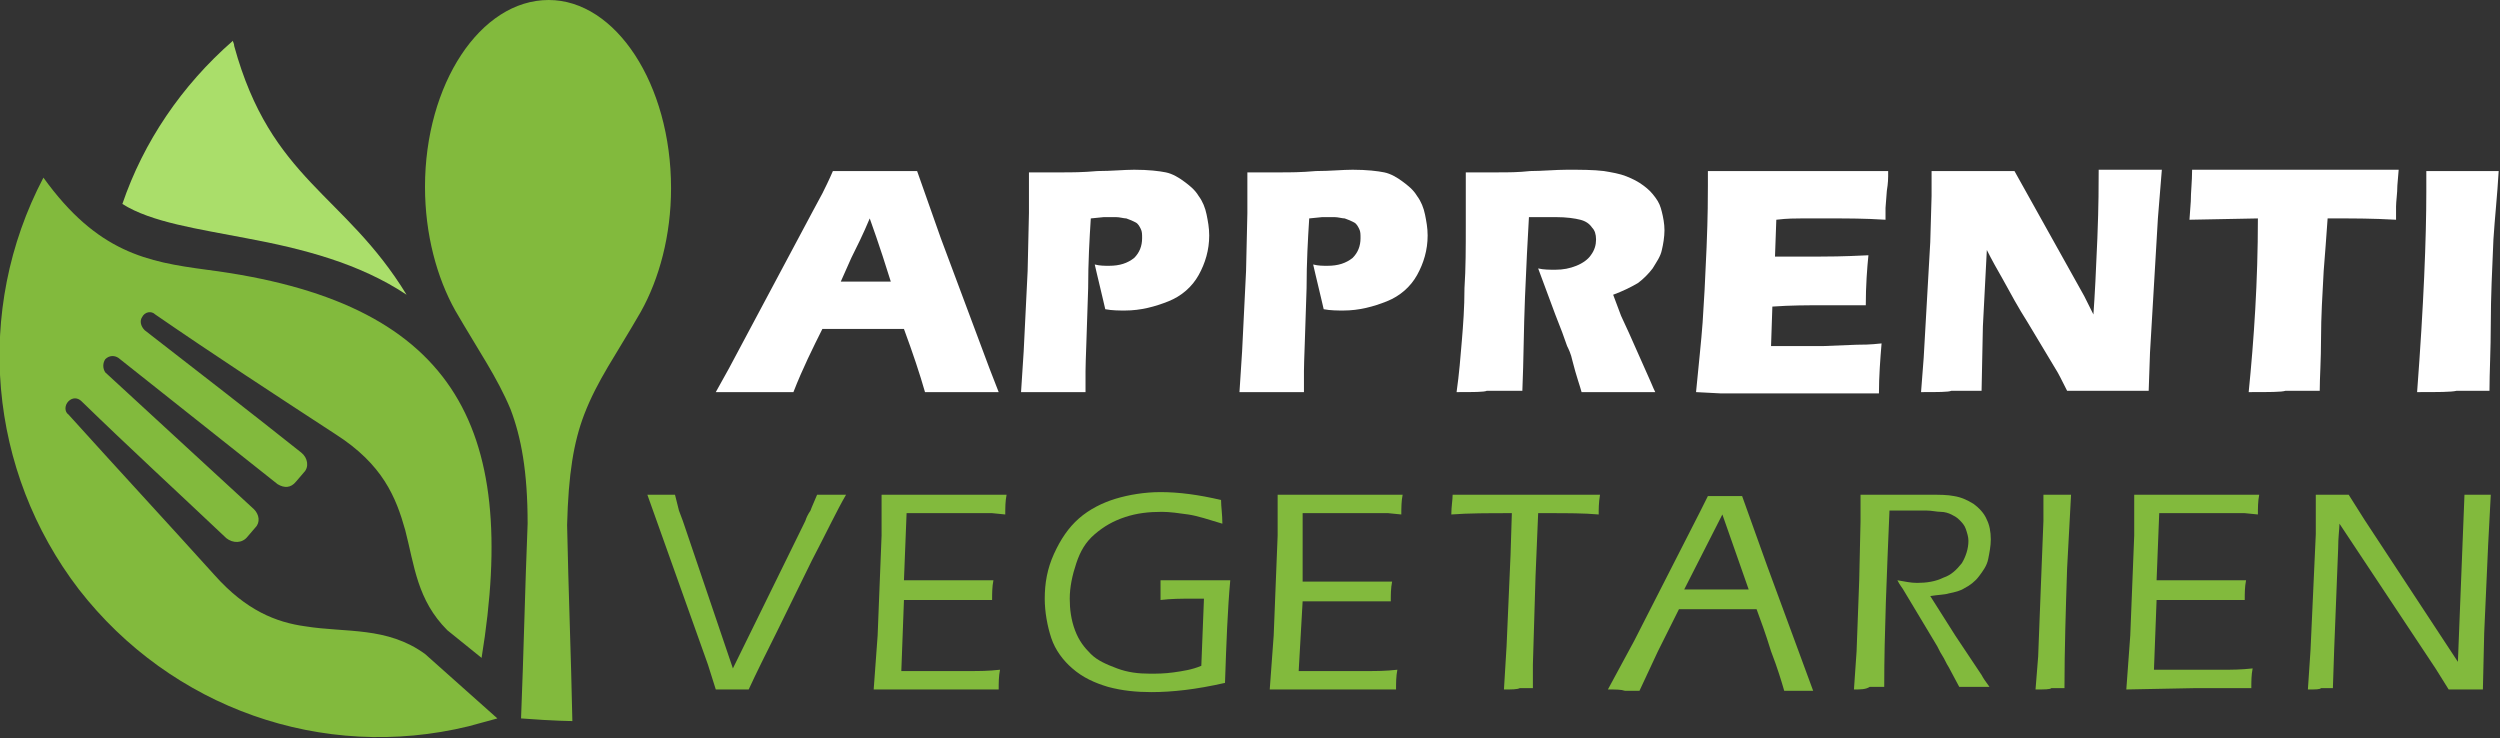 <?xml version="1.0" encoding="utf-8"?>
<!-- Generator: Adobe Illustrator 24.1.0, SVG Export Plug-In . SVG Version: 6.00 Build 0)  -->
<svg version="1.1" id="Layer_1" xmlns="http://www.w3.org/2000/svg" xmlns:xlink="http://www.w3.org/1999/xlink" x="0px" y="0px"
	 width="190px" height="56.1px" viewBox="0 0 190 56.1" style="enable-background:new 0 0 190 56.1;" xml:space="preserve">
<rect x="0" y="0" width="190" height="56.1" fill="#333333" stroke="none"/>
<style type="text/css">
	.st0{fill-rule:evenodd;clip-rule:evenodd;fill:#AADE6A;}
	.st1{fill-rule:evenodd;clip-rule:evenodd;fill:#82BA3D;}
	.st2{fill:#FFFFFF;}
	.st3{fill:#82BA3D;}
</style>
<g>
	<path class="st0" d="M9.3,15.5c1.6-4.7,4.5-9,8.4-12.4c0,0.1,0.1,0.2,0.1,0.4c2.8,10.2,8.4,11.2,13.1,18.9
		c-3.6-2.4-7.9-3.5-12.2-4.3C15.1,17.4,11.5,16.9,9.3,15.5z"/>
	<path class="st1" d="M36.6,50L34,47.9c-2.3-2.3-2.5-4.9-3.2-7.6c-0.7-2.5-1.7-5-5.3-7.3c-4.6-3-9.2-6-13.7-9.1
		c-0.3-0.3-0.8-0.2-1,0.2c-0.2,0.3-0.1,0.7,0.2,1c4,3.1,8,6.2,11.9,9.3c0.5,0.4,0.6,1.1,0.2,1.5l-0.6,0.7c-0.4,0.5-0.9,0.5-1.4,0.2
		L9,27.2c-0.3-0.2-0.7-0.2-1,0.1c-0.2,0.3-0.2,0.7,0,1l11.3,10.4c0.4,0.4,0.5,1,0.1,1.4l-0.6,0.7c-0.4,0.5-1.1,0.5-1.6,0.1
		c-3.7-3.5-7.4-6.9-11-10.4c-0.3-0.3-0.7-0.3-1,0c-0.3,0.3-0.3,0.8,0,1c3.7,4.1,7.4,8.1,11.1,12.2c2.4,2.7,4.7,3.6,6.9,3.9
		c3.1,0.5,6.2,0,9.1,2.1l5.5,4.9c-0.7,0.2-1.5,0.4-2.2,0.6C24.5,57.9,13,53.8,6,44.8c-6.9-9-8-21.2-2.7-31.3c4.1,5.7,7.9,6.4,12.4,7
		C34.4,22.9,39.5,32.2,36.6,50z"/>
	<path class="st1" d="M43.5,54.8c-0.1-5-0.3-9.9-0.4-14.9c0.1-3.9,0.5-6.3,1.3-8.4c1-2.6,2.4-4.5,4.3-7.8c1.4-2.5,2.3-5.8,2.3-9.4
		C51,6.4,46.8,0,41.7,0c-5.2,0-9.4,6.4-9.4,14.2c0,3.6,0.9,6.9,2.3,9.4c1.8,3.1,3.2,5.1,4.2,7.5c0.8,2.1,1.3,4.7,1.3,8.7
		c-0.2,4.9-0.3,9.9-0.5,14.8C42.2,54.8,43.5,54.8,43.5,54.8z"/>
</g>
<g>
	<path class="st2" d="M54.4,29.8l1-1.8l6.4-12l0.7-1.3c0.2-0.4,0.5-1,0.8-1.7c1.4,0,2.5,0,3.2,0c1.2,0,2.2,0,3.2,0l1.8,5.1l3.7,9.9
		l0.7,1.8c-1.4,0-2.3,0-2.6,0c-0.7,0-1.7,0-3,0c-0.4-1.4-0.9-2.9-1.6-4.8h-6.2c-0.7,1.4-1.5,3-2.2,4.8c-1.5,0-2.5,0-2.8,0
		C56.8,29.8,55.8,29.8,54.4,29.8z M63.9,21.4h3.8c-0.9-2.9-1.5-4.5-1.6-4.8c-0.5,1.2-1,2.2-1.4,3L63.9,21.4z"/>
	<path class="st2" d="M77.6,29.8l0.2-3.1l0.3-6.1l0.1-4.4c0-0.5,0-0.9,0-1.4c0-0.4,0-0.9,0-1.7c1.1,0,2,0,2.6,0c0.6,0,1.5,0,2.6-0.1
		c1.1,0,2-0.1,2.8-0.1c1.1,0,1.9,0.1,2.4,0.2c0.5,0.1,1,0.4,1.4,0.7s0.8,0.6,1.1,1.1c0.3,0.4,0.5,0.9,0.6,1.4c0.1,0.5,0.2,1,0.2,1.6
		c0,1.1-0.3,2.1-0.8,3c-0.5,0.9-1.3,1.6-2.3,2s-2.1,0.7-3.3,0.7c-0.4,0-1,0-1.5-0.1c-0.1-0.4-0.2-0.9-0.4-1.7s-0.3-1.3-0.4-1.7
		c0.4,0.1,0.7,0.1,1.1,0.1c0.8,0,1.4-0.2,1.9-0.6c0.4-0.4,0.6-0.9,0.6-1.5c0-0.3,0-0.5-0.1-0.7c-0.1-0.2-0.2-0.4-0.4-0.5
		c-0.2-0.1-0.4-0.2-0.7-0.3c-0.2,0-0.5-0.1-0.8-0.1c-0.3,0-0.6,0-0.9,0l-1,0.1c-0.1,1.6-0.2,3.3-0.2,5.3c-0.1,3.5-0.2,5.6-0.2,6.3
		v1.6l-2.4,0C79.9,29.8,79,29.8,77.6,29.8z"/>
	<path class="st2" d="M94.2,29.8l0.2-3.1l0.3-6.1l0.1-4.4c0-0.5,0-0.9,0-1.4c0-0.4,0-0.9,0-1.7c1.1,0,2,0,2.6,0c0.6,0,1.5,0,2.6-0.1
		c1.1,0,2-0.1,2.8-0.1c1.1,0,1.9,0.1,2.4,0.2c0.5,0.1,1,0.4,1.4,0.7s0.8,0.6,1.1,1.1c0.3,0.4,0.5,0.9,0.6,1.4c0.1,0.5,0.2,1,0.2,1.6
		c0,1.1-0.3,2.1-0.8,3c-0.5,0.9-1.3,1.6-2.3,2s-2.1,0.7-3.3,0.7c-0.4,0-1,0-1.5-0.1c-0.1-0.4-0.2-0.9-0.4-1.7s-0.3-1.3-0.4-1.7
		c0.4,0.1,0.7,0.1,1.1,0.1c0.8,0,1.4-0.2,1.9-0.6c0.4-0.4,0.6-0.9,0.6-1.5c0-0.3,0-0.5-0.1-0.7c-0.1-0.2-0.2-0.4-0.4-0.5
		c-0.2-0.1-0.4-0.2-0.7-0.3c-0.2,0-0.5-0.1-0.8-0.1c-0.3,0-0.6,0-0.9,0l-1,0.1c-0.1,1.6-0.2,3.3-0.2,5.3c-0.1,3.5-0.2,5.6-0.2,6.3
		v1.6l-2.4,0C96.4,29.8,95.6,29.8,94.2,29.8z"/>
	<path class="st2" d="M110.7,29.8c0.2-1.4,0.3-2.7,0.4-3.9c0.1-1.2,0.2-2.5,0.2-4c0.1-1.5,0.1-3.1,0.1-4.8c0-1.7,0-3,0-4
		c1,0,1.9,0,2.5,0c0.7,0,1.5,0,2.4-0.1c0.9,0,1.9-0.1,2.8-0.1c1,0,2,0,2.8,0.1c0.6,0.1,1.2,0.2,1.7,0.4c0.5,0.2,0.9,0.4,1.3,0.7
		s0.6,0.5,0.9,0.9s0.4,0.7,0.5,1.1c0.1,0.4,0.2,0.9,0.2,1.4c0,0.5-0.1,1.1-0.2,1.5c-0.1,0.5-0.4,0.9-0.7,1.4
		c-0.3,0.4-0.7,0.8-1.1,1.1c-0.5,0.3-1.1,0.6-1.9,0.9l0.6,1.6c0.2,0.4,0.4,0.9,0.6,1.3l1.6,3.6c0.1,0.2,0.2,0.5,0.4,0.9
		c-1.4,0-2.3,0-2.7,0c-0.6,0-1.6,0-2.9,0c-0.1-0.4-0.4-1.2-0.7-2.4c-0.1-0.5-0.3-0.9-0.4-1.1c-0.2-0.6-0.5-1.4-0.9-2.4l-1.3-3.5
		c0.4,0.1,0.9,0.1,1.3,0.1c0.6,0,1.1-0.1,1.6-0.3c0.5-0.2,0.9-0.5,1.1-0.8c0.3-0.4,0.4-0.8,0.4-1.2c0-0.4-0.1-0.7-0.3-0.9
		c-0.2-0.3-0.5-0.5-0.9-0.6c-0.4-0.1-1-0.2-1.9-0.2c-0.3,0-0.6,0-0.9,0c-0.3,0-0.7,0-1.1,0c-0.1,1.7-0.2,3.7-0.3,6.1
		c-0.1,2.4-0.1,4.8-0.2,7.1c-1.4,0-2.3,0-2.7,0C112.8,29.8,112,29.8,110.7,29.8z"/>
	<path class="st2" d="M128.9,29.8c0.2-2.1,0.4-3.9,0.5-5.3s0.2-3.3,0.3-5.7s0.1-3.9,0.1-4.7l0-1.1c1.9,0,4.3,0,7,0
		c2.5,0,4.8,0,6.7,0l0,0.4c0,0.1,0,0.5-0.1,1.1l-0.1,1.3c0,0.3,0,0.6,0,0.9c-1.6-0.1-2.9-0.1-4-0.1c-1.2,0-2,0-2.4,0
		c-0.4,0-1.1,0-1.9,0.1l-0.1,2.8c1,0,2.1,0,3.4,0c0.5,0,1.7,0,3.7-0.1c-0.1,1-0.2,2.3-0.2,3.8c-1.4,0-2.5,0-3.3,0
		c-1.1,0-2.4,0-3.8,0.1l-0.1,3h1.4c0.4,0,1.3,0,2.6,0l2.5-0.1c0.4,0,1,0,1.9-0.1c-0.1,1.2-0.2,2.5-0.2,3.8c-2,0-4.2,0-6.6,0l-5.4,0
		L128.9,29.8z"/>
	<path class="st2" d="M146,29.8l0.2-2.6l0.5-8.8l0.1-3.5V13c1.3,0,2.4,0,3.4,0c0.7,0,1.7,0,2.9,0l5.3,9.5l0.7,1.4
		c0.1-1.4,0.2-3.3,0.3-5.8s0.1-4.2,0.1-5.2c1,0,1.8,0,2.4,0c0.3,0,1.1,0,2.4,0l-0.3,3.7l-0.6,10.2l-0.1,2.9c-1.1,0-2.1,0-3,0
		c-0.8,0-1.8,0-3.2,0c-0.4-0.8-0.7-1.4-0.9-1.7l-2.1-3.5c-0.7-1.1-1.3-2.2-1.9-3.3c-0.4-0.7-0.8-1.4-1.2-2.2l-0.3,5.8l-0.1,4.9
		c-1,0-1.8,0-2.3,0C148.1,29.8,147.3,29.8,146,29.8z"/>
	<path class="st2" d="M170.9,29.8c0.4-4,0.7-8.4,0.7-13.2l-5.2,0.1l0.1-1.4c0-0.7,0.1-1.5,0.1-2.4c2.3,0,5,0,8.1,0l3,0h3l1.6,0
		l-0.1,1.2c0,0.6-0.1,1.2-0.1,1.6c0,0.4,0,0.7,0,1c-1.8-0.1-3.2-0.1-4.3-0.1h-0.9c-0.1,1.4-0.2,2.8-0.3,4c-0.1,1.8-0.2,3.5-0.2,5.1
		c0,1.7-0.1,3-0.1,4c-1.3,0-2.2,0-2.6,0C173.4,29.8,172.5,29.8,170.9,29.8z"/>
	<path class="st2" d="M183.7,29.8c0.5-6.6,0.7-11.7,0.7-15.2l0-1.6c1.4,0,2.4,0,2.9,0c0.2,0,1.1,0,2.6,0c-0.1,1.8-0.3,3.6-0.4,5.2
		c-0.1,2.3-0.2,4.4-0.2,6.4c0,2-0.1,3.7-0.1,5.1l-2.5,0C186.3,29.8,185.3,29.8,183.7,29.8z"/>
	<path class="st3" d="M54.4,52.4l-0.6-1.9l-4.6-12.9c0.5,0,0.9,0,1.1,0l1,0l0.3,1.2c0.1,0.3,0.2,0.5,0.3,0.8l3.8,11.2l5.5-11.2
		c0.1-0.3,0.2-0.5,0.4-0.8c0.1-0.3,0.3-0.7,0.5-1.2c0.5,0,0.9,0,1.1,0l1.1,0c-0.7,1.2-1.5,2.9-2.6,5L59,48.1c-0.8,1.6-1.5,3-2.1,4.3
		c-0.5,0-0.9,0-1.2,0C55.4,52.4,55,52.4,54.4,52.4z"/>
	<path class="st3" d="M66.4,52.4l0.3-4.1l0.3-7.6l0-1.7c0-0.4,0-0.9,0-1.4c1.6,0,3.3,0,5,0l3.4,0h1.1c-0.1,0.5-0.1,1-0.1,1.5l-1-0.1
		c-0.2,0-0.6,0-1.2,0c-0.6,0-1.2,0-1.7,0c-1.7,0-2.9,0-3.6,0l-0.2,5.1c1.1,0,2.1,0,3,0c1,0,2.2,0,3.8,0c-0.1,0.5-0.1,1-0.1,1.5
		l-3.7,0c-0.7,0-1.7,0-3,0L68.5,51l1.1,0c2,0,3.4,0,4.1,0c0.7,0,1.4,0,2.3-0.1c-0.1,0.5-0.1,1-0.1,1.5c-1.7,0-3.2,0-4.4,0L66.4,52.4
		z"/>
	<path class="st3" d="M88.2,44.1c1.2,0,2.2,0,2.9,0c0.7,0,1.5,0,2.4,0c-0.2,2.2-0.3,4.8-0.4,7.8c-2.2,0.5-4,0.7-5.6,0.7
		c-1.1,0-2.2-0.1-3.3-0.4c-1-0.3-1.9-0.7-2.7-1.4c-0.7-0.6-1.3-1.4-1.6-2.3s-0.5-2-0.5-3c0-1.2,0.2-2.3,0.7-3.4
		c0.5-1.1,1.1-2,1.9-2.7c0.8-0.7,1.8-1.2,2.8-1.5c1-0.3,2.2-0.5,3.4-0.5c1.4,0,2.9,0.2,4.6,0.6c0,0.5,0.1,1.1,0.1,1.8
		c-1-0.3-1.9-0.6-2.6-0.7c-0.7-0.1-1.4-0.2-2-0.2c-1,0-1.9,0.1-2.8,0.4c-0.9,0.3-1.6,0.7-2.3,1.3s-1.1,1.3-1.4,2.2
		c-0.3,0.9-0.5,1.8-0.5,2.7c0,0.8,0.1,1.6,0.4,2.4s0.7,1.3,1.2,1.8s1.2,0.8,2,1.1s1.6,0.4,2.5,0.4c0.5,0,1.1,0,1.8-0.1
		c0.7-0.1,1.4-0.2,2.1-0.5l0.2-5.1h-1c-0.7,0-1.5,0-2.3,0.1C88.2,45.1,88.2,44.6,88.2,44.1z"/>
	<path class="st3" d="M96.5,52.4l0.3-4.1l0.3-7.6l0-1.7c0-0.4,0-0.9,0-1.4c1.6,0,3.3,0,5,0l3.4,0h1.1c-0.1,0.5-0.1,1-0.1,1.5l-1-0.1
		c-0.2,0-0.6,0-1.2,0c-0.6,0-1.2,0-1.7,0c-1.7,0-2.9,0-3.6,0L99,44.2c1.1,0,2.1,0,3,0c1,0,2.2,0,3.8,0c-0.1,0.5-0.1,1-0.1,1.5
		l-3.7,0c-0.7,0-1.7,0-3,0L98.7,51l1.1,0c2,0,3.4,0,4.1,0c0.7,0,1.4,0,2.3-0.1c-0.1,0.5-0.1,1-0.1,1.5c-1.7,0-3.2,0-4.4,0L96.5,52.4
		z"/>
	<path class="st3" d="M114.3,52.4l0.2-3.3l0.3-6.9l0.1-3.2c-1.8,0-3.3,0-4.6,0.1c0-0.6,0.1-1.1,0.1-1.5c1.8,0,3.8,0,5.9,0l3.5,0h1.8
		c-0.1,0.6-0.1,1.1-0.1,1.5c-1.1-0.1-2.4-0.1-3.7-0.1h-0.9l-0.2,4.8l-0.2,6.7v1.8l-1,0C115.3,52.4,114.9,52.4,114.3,52.4z"/>
	<path class="st3" d="M122.2,52.4l2-3.7l5-9.8l0.6-1.2l1.3,0c0.4,0,0.8,0,1.3,0l1.9,5.3l3.5,9.5l-1,0c-0.2,0-0.6,0-1.2,0
		c-0.2-0.7-0.5-1.7-1-3c-0.4-1.3-0.8-2.4-1.1-3.2h-5.9l-1.6,3.2l-1.4,3l-1.1,0C123.2,52.4,122.8,52.4,122.2,52.4z M128,44.8h4.9
		l-2-5.7L128,44.8z"/>
	<path class="st3" d="M140.9,52.4l0.2-2.9l0.2-5.4l0.1-4.5c0-0.9,0-1.6,0-2c0.9,0,1.6,0,2.2,0c0.5,0,1,0,1.6,0s1.1,0,1.5,0
		c0.7,0,1.3,0,1.8,0.1c0.6,0.1,1,0.3,1.5,0.6c0.4,0.3,0.8,0.7,1,1.2c0.2,0.4,0.3,0.9,0.3,1.5c0,0.5-0.1,1-0.2,1.5s-0.4,0.9-0.7,1.3
		c-0.3,0.4-0.7,0.7-1.1,0.9c-0.3,0.2-0.7,0.3-1.2,0.4c-0.3,0.1-0.8,0.1-1.4,0.2l1.9,3l2,3c0.1,0.2,0.3,0.5,0.6,0.9
		c-0.6,0-0.9,0-1.1,0c-0.2,0-0.6,0-1.2,0l-0.8-1.5c-0.2-0.3-0.3-0.6-0.5-0.9c-0.2-0.3-0.3-0.6-0.5-0.9l-2.4-4
		c-0.1-0.2-0.3-0.4-0.5-0.8c0.6,0.1,1,0.2,1.5,0.2c0.7,0,1.4-0.1,2-0.4c0.6-0.2,1-0.6,1.4-1.1c0.3-0.5,0.5-1.1,0.5-1.7
		c0-0.3-0.1-0.6-0.2-0.9c-0.1-0.3-0.3-0.5-0.5-0.7c-0.2-0.2-0.4-0.3-0.6-0.4c-0.2-0.1-0.5-0.2-0.8-0.2c-0.3,0-0.7-0.1-1.1-0.1
		l-1.5,0c-0.7,0-1.1,0-1.3,0c-0.2,4.8-0.4,9.3-0.4,13.4l-1.1,0C141.8,52.4,141.4,52.4,140.9,52.4z"/>
	<path class="st3" d="M154.7,52.4l0.2-2.5l0.2-5.2l0.2-5.1c0-0.3,0-0.6,0-0.9l0-1.1l1.1,0l1,0c-0.1,1.8-0.2,3.7-0.3,5.6
		c-0.1,3.1-0.2,6.2-0.2,9.1l-1,0C155.8,52.4,155.4,52.4,154.7,52.4z"/>
	<path class="st3" d="M161.6,52.4l0.3-4.1l0.3-7.6l0-1.7c0-0.4,0-0.9,0-1.4c1.6,0,3.3,0,5,0l3.4,0h1.1c-0.1,0.5-0.1,1-0.1,1.5
		l-1-0.1c-0.2,0-0.6,0-1.2,0c-0.6,0-1.2,0-1.7,0c-1.7,0-2.9,0-3.6,0l-0.2,5.1c1.1,0,2.1,0,3,0c1,0,2.2,0,3.8,0
		c-0.1,0.5-0.1,1-0.1,1.5l-3.7,0c-0.7,0-1.7,0-3,0l-0.2,5.3l1.1,0c2,0,3.4,0,4.1,0c0.7,0,1.4,0,2.3-0.1c-0.1,0.5-0.1,1-0.1,1.5
		c-1.7,0-3.2,0-4.4,0L161.6,52.4z"/>
	<path class="st3" d="M175.4,52.4l0.2-3l0.4-8.8l0-1.7c0-0.5,0-1,0-1.3c0.5,0,1,0,1.3,0c0.3,0,0.7,0,1.2,0l1.2,1.9l7.1,10.8
		l0.5-12.7l1,0l1,0l-0.2,3.8l-0.3,6.7l-0.1,4.3c-0.4,0-0.8,0-1.3,0c-0.4,0-0.8,0-1.3,0l-1-1.6l-7.3-11c0,0.4-0.1,1-0.1,1.9l-0.3,7.6
		l-0.1,3c-0.5,0-0.8,0-0.9,0C176.3,52.4,176,52.4,175.4,52.4z"/>
</g>
</svg>

